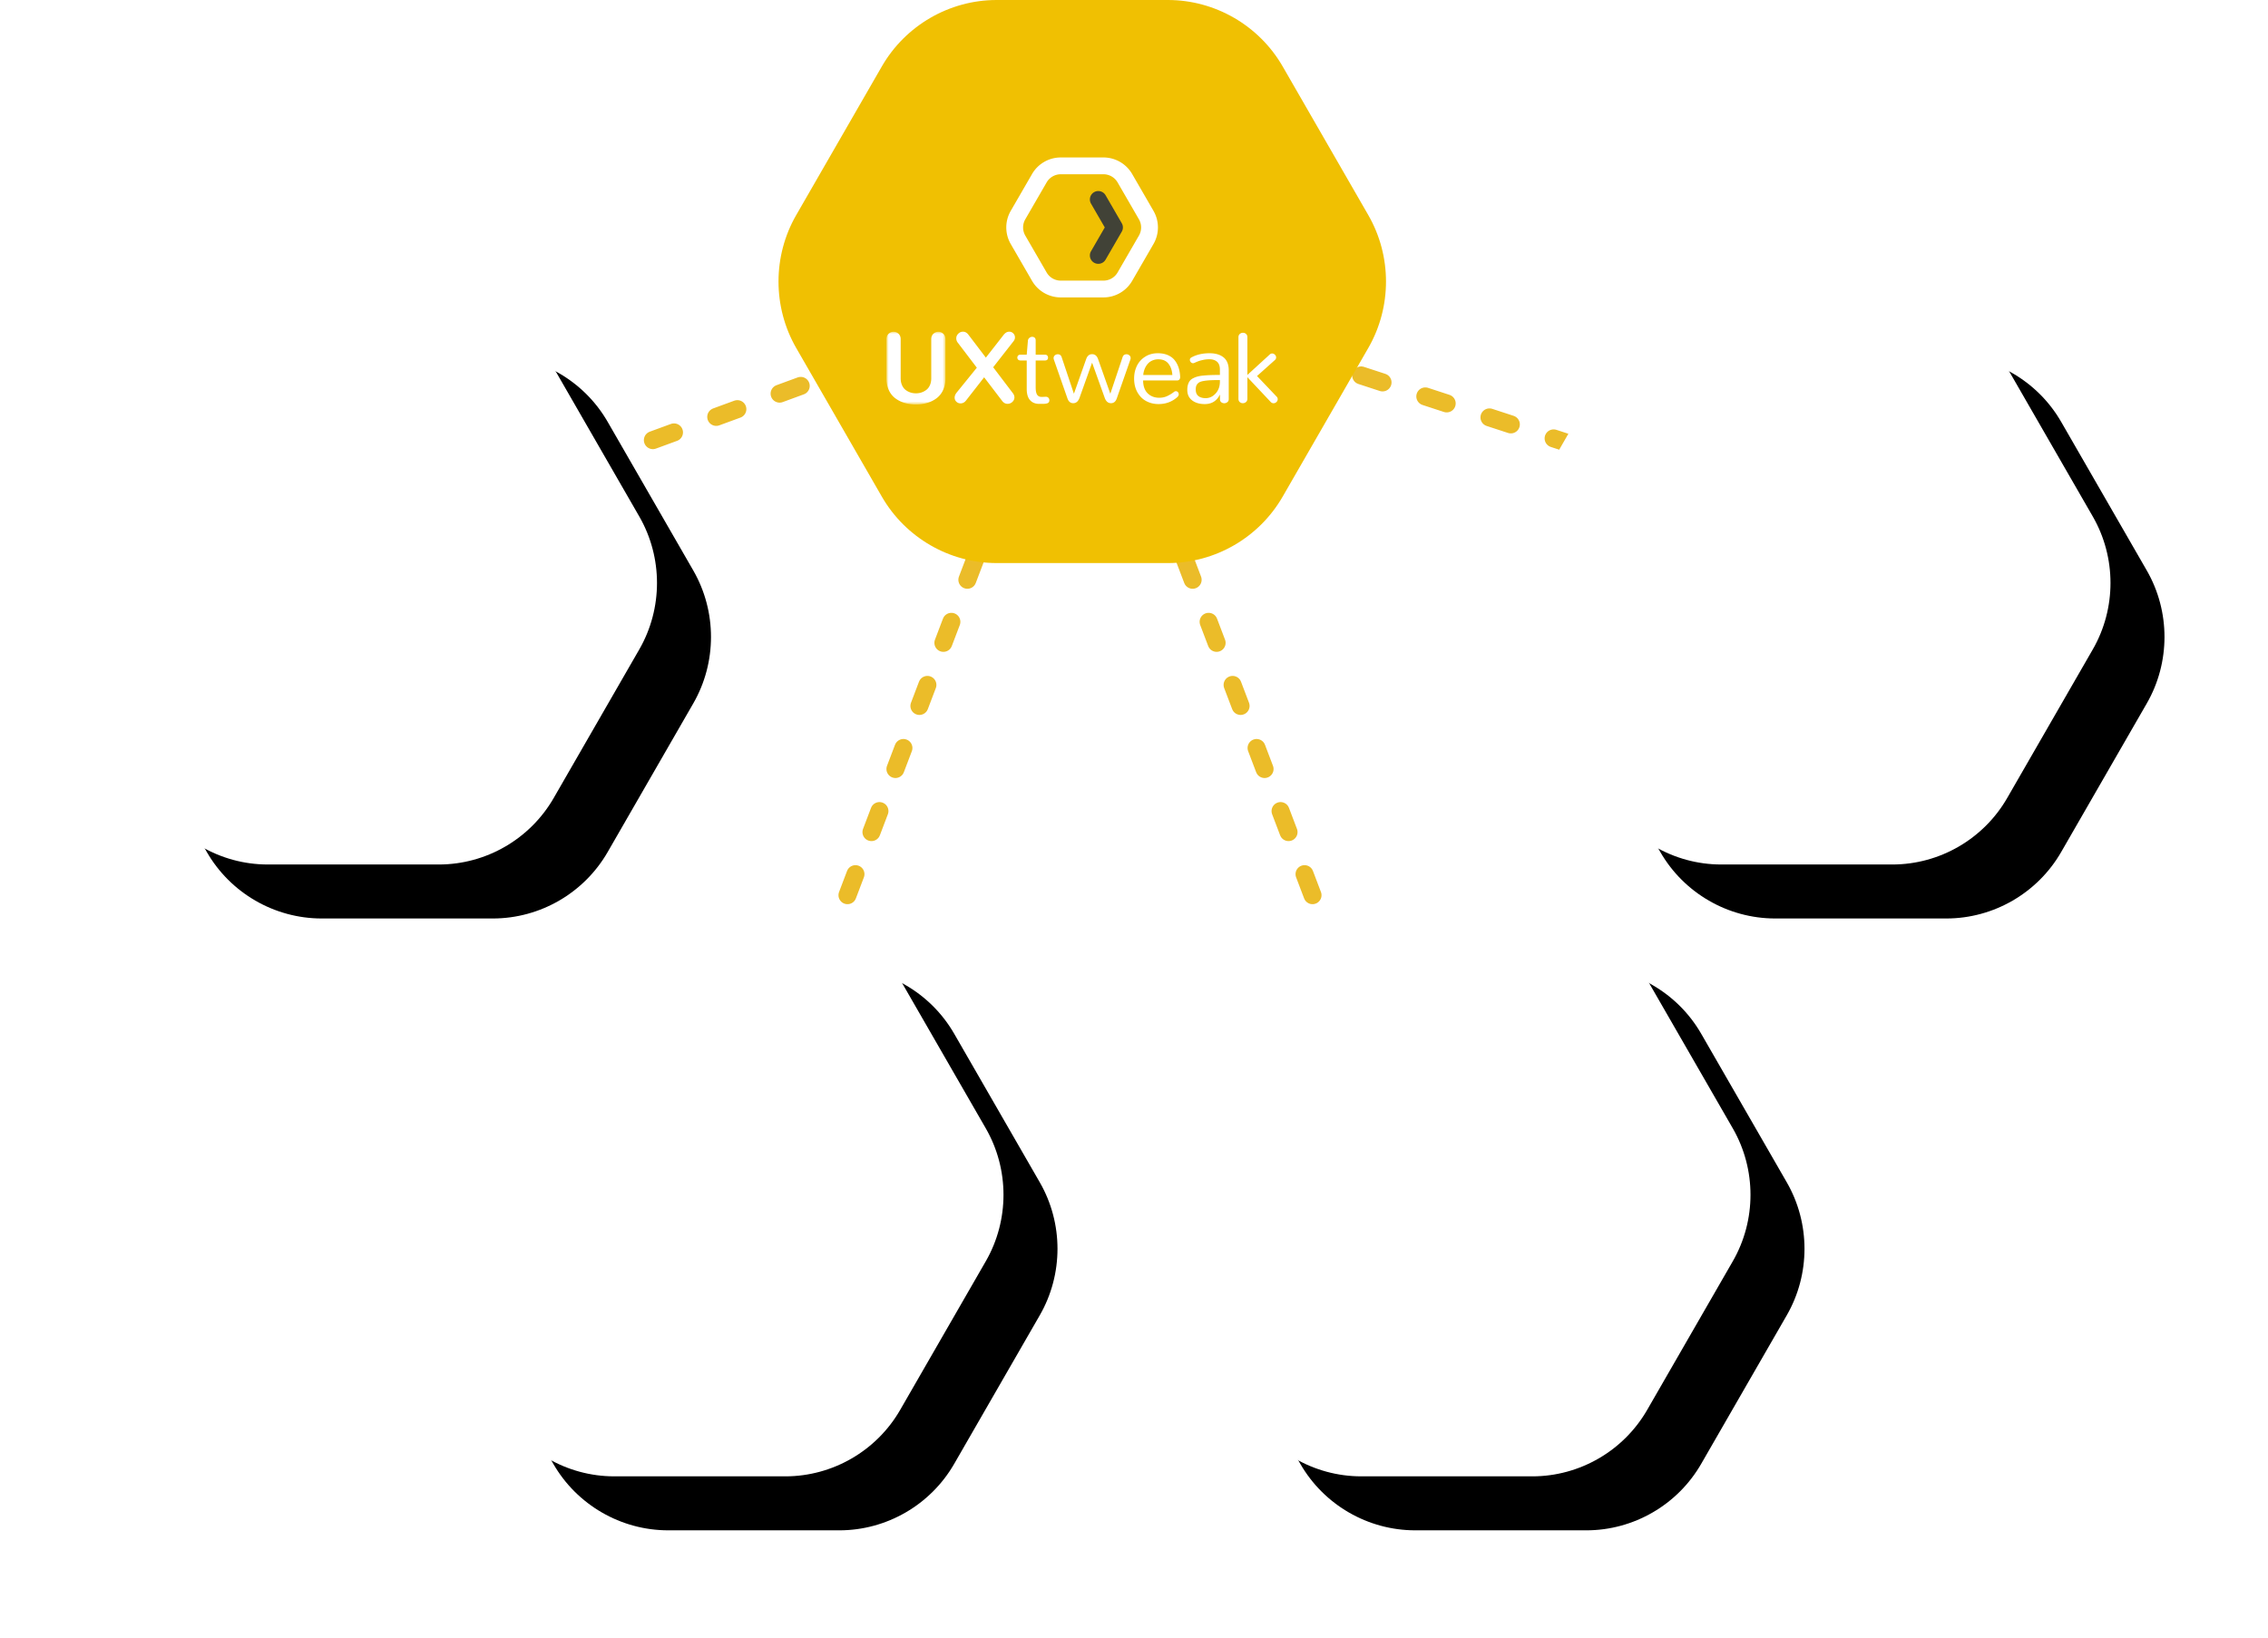 <svg width="504" height="364" xmlns="http://www.w3.org/2000/svg" xmlns:xlink="http://www.w3.org/1999/xlink"><defs><path d="M86.526 125.156H48.474c-10.491 0-20.267-5.658-25.513-14.768L3.934 77.347c-5.245-9.11-5.245-20.428 0-29.537l19.027-33.042C28.206 5.66 37.981 0 48.474 0h38.052c10.492 0 20.268 5.66 25.513 14.768l19.027 33.042c5.245 9.11 5.245 20.426 0 29.537l-19.027 33.04c-5.246 9.111-15.022 14.77-25.513 14.77z" id="b"/><path d="M86.526 125.156H48.474c-10.491 0-20.267-5.658-25.513-14.768L3.934 77.347c-5.245-9.11-5.245-20.428 0-29.537l19.027-33.042C28.206 5.66 37.981 0 48.474 0h38.052c10.492 0 20.268 5.66 25.513 14.768l19.027 33.042c5.245 9.11 5.245 20.426 0 29.537l-19.027 33.04c-5.246 9.111-15.022 14.77-25.513 14.77z" id="d"/><path d="M86.526 125.156H48.474c-10.491 0-20.267-5.658-25.513-14.768L3.934 77.347c-5.245-9.11-5.245-20.428 0-29.537l19.027-33.042C28.206 5.66 37.981 0 48.474 0h38.052c10.492 0 20.268 5.66 25.513 14.768l19.027 33.042c5.245 9.11 5.245 20.426 0 29.537l-19.027 33.04c-5.246 9.111-15.022 14.77-25.513 14.77z" id="f"/><path d="M86.526 125.156H48.474c-10.491 0-20.267-5.658-25.513-14.768L3.934 77.347c-5.245-9.11-5.245-20.428 0-29.537l19.027-33.042C28.206 5.66 37.981 0 48.474 0h38.052c10.492 0 20.268 5.66 25.513 14.768l19.027 33.042c5.245 9.11 5.245 20.426 0 29.537l-19.027 33.04c-5.246 9.111-15.022 14.77-25.513 14.77z" id="h"/><path id="i" d="M0 .022h13.097v16.154H0z"/><filter x="-22.2%" y="-24%" width="162.2%" height="167.1%" filterUnits="objectBoundingBox" id="a"><feOffset dx="12" dy="12" in="SourceAlpha" result="shadowOffsetOuter1"/><feGaussianBlur stdDeviation="12" in="shadowOffsetOuter1" result="shadowBlurOuter1"/><feColorMatrix values="0 0 0 0 0 0 0 0 0 0 0 0 0 0 0 0 0 0 0.2 0" in="shadowBlurOuter1"/></filter><filter x="-22.2%" y="-24%" width="162.2%" height="167.1%" filterUnits="objectBoundingBox" id="c"><feOffset dx="12" dy="12" in="SourceAlpha" result="shadowOffsetOuter1"/><feGaussianBlur stdDeviation="12" in="shadowOffsetOuter1" result="shadowBlurOuter1"/><feColorMatrix values="0 0 0 0 0 0 0 0 0 0 0 0 0 0 0 0 0 0 0.2 0" in="shadowBlurOuter1"/></filter><filter x="-22.2%" y="-24%" width="162.2%" height="167.1%" filterUnits="objectBoundingBox" id="e"><feOffset dx="12" dy="12" in="SourceAlpha" result="shadowOffsetOuter1"/><feGaussianBlur stdDeviation="12" in="shadowOffsetOuter1" result="shadowBlurOuter1"/><feColorMatrix values="0 0 0 0 0 0 0 0 0 0 0 0 0 0 0 0 0 0 0.2 0" in="shadowBlurOuter1"/></filter><filter x="-22.2%" y="-24%" width="162.2%" height="167.1%" filterUnits="objectBoundingBox" id="g"><feOffset dx="12" dy="12" in="SourceAlpha" result="shadowOffsetOuter1"/><feGaussianBlur stdDeviation="12" in="shadowOffsetOuter1" result="shadowBlurOuter1"/><feColorMatrix values="0 0 0 0 0 0 0 0 0 0 0 0 0 0 0 0 0 0 0.2 0" in="shadowBlurOuter1"/></filter></defs><g fill="none" fill-rule="evenodd"><path stroke="#EBBC29" stroke-width="4" stroke-linecap="round" stroke-linejoin="round" stroke-dasharray="5,10" d="M131 103l109-40M350 99L240 63M183 213l57-150M297 213L240 63"/><g transform="translate(11 67)"><use fill="#000" filter="url(#a)" xlink:href="#b"/><use fill="#FFF" xlink:href="#b"/></g><g transform="translate(334 67)"><use fill="#000" filter="url(#c)" xlink:href="#d"/><use fill="#FFF" xlink:href="#d"/></g><g transform="translate(254 203)"><use fill="#000" filter="url(#e)" xlink:href="#f"/><use fill="#FFF" xlink:href="#f"/></g><g transform="translate(88 203)"><use fill="#000" filter="url(#g)" xlink:href="#h"/><use fill="#FFF" xlink:href="#h"/></g><g><path d="M259.526 125.156h-38.052c-10.491 0-20.267-5.658-25.513-14.768l-19.027-33.041c-5.245-9.11-5.245-20.428 0-29.537l19.027-33.042C201.206 5.66 210.981 0 221.474 0h38.052c10.492 0 20.268 5.66 25.513 14.768l19.027 33.042c5.245 9.11 5.245 20.426 0 29.537l-19.027 33.04c-5.246 9.111-15.022 14.77-25.513 14.77z" fill="#F0C002"/><g transform="translate(197 73.727)"><mask id="j" fill="#fff"><use xlink:href="#i"/></mask><path d="M3.98 15.82a6.376 6.376 0 01-2.07-1.052A4.684 4.684 0 01.505 12.96C.168 12.218 0 11.376 0 10.434v-8.78C0 1.164.153.77.46.471.768.17 1.138.02 1.57.02c.431 0 .803.15 1.114.45.311.3.467.694.467 1.183v8.703c0 .57.097 1.076.29 1.518.194.442.452.79.775 1.047.322.255.678.449 1.07.58a3.9 3.9 0 001.246.198 3.95 3.95 0 001.252-.197 3.633 3.633 0 001.086-.581c.33-.256.591-.605.786-1.047.193-.442.29-.948.29-1.518V1.654c0-.49.156-.884.467-1.183.311-.3.682-.45 1.114-.45.425 0 .793.15 1.104.45.31.3.466.694.466 1.183v8.78c0 .942-.17 1.782-.51 2.52a4.749 4.749 0 01-1.41 1.803 6.46 6.46 0 01-2.081 1.058 8.718 8.718 0 01-2.564.361 8.717 8.717 0 01-2.552-.356" fill="#FFF" mask="url(#j)"/></g><path d="M218.696 83.865l-3.974 5.097c-.344.467-.765.701-1.262.701-.359 0-.668-.122-.928-.367s-.39-.55-.39-.915c0-.344.132-.695.395-1.053l4.535-5.6-4.26-5.6a1.53 1.53 0 01-.308-.91c0-.402.15-.751.45-1.047.3-.296.648-.444 1.043-.444.484 0 .897.238 1.241.712l3.843 5.053 3.875-4.965c.388-.534.83-.8 1.328-.8.344 0 .64.126.89.378.248.252.373.55.373.893 0 .286-.099.56-.296.822l-4.545 5.81 4.391 5.786c.22.292.33.596.33.91 0 .395-.154.733-.462 1.014a1.516 1.516 0 01-1.054.421c-.498 0-.915-.233-1.251-.701l-3.964-5.195zM228.91 88.956c-.498-.545-.747-1.383-.747-2.515v-6.313h-1.34c-.241 0-.426-.059-.554-.176a.606.606 0 01-.192-.471.62.62 0 01.187-.466c.124-.12.307-.18.549-.18h1.35l.264-3.114a.845.845 0 01.312-.602.96.96 0 01.643-.252c.219 0 .402.067.549.202.146.136.219.331.219.587v3.178h2.02c.242 0 .423.062.544.186.12.125.18.286.18.483 0 .416-.24.625-.724.625h-2.02V86.1c0 .753.106 1.295.318 1.627.212.333.55.499 1.01.499h.121l.747-.033h.066c.241 0 .431.077.57.23a.777.777 0 01.209.537c0 .183-.04.331-.12.444a.675.675 0 01-.368.247c-.165.051-.33.084-.495.099a7.524 7.524 0 01-.642.022h-.648c-.841 0-1.51-.273-2.008-.817M245.487 88.414l-2.8-7.804-2.788 7.804c-.293.803-.761 1.205-1.405 1.205-.615 0-1.047-.365-1.296-1.096l-2.996-8.57a.986.986 0 01-.067-.351.77.77 0 01.28-.62.968.968 0 01.643-.235c.439 0 .728.215.867.646l2.723 8.122 2.722-7.694c.256-.73.695-1.096 1.318-1.096.63 0 1.072.365 1.328 1.096l2.723 7.694 2.722-8.122c.14-.43.429-.646.868-.646.241 0 .455.078.642.235a.77.77 0 01.28.62.99.99 0 01-.066.35l-2.997 8.571c-.249.73-.68 1.096-1.295 1.096-.652 0-1.12-.402-1.406-1.205M260.523 83.35c-.066-1.023-.355-1.86-.868-2.51-.512-.65-1.262-.975-2.25-.975a3.22 3.22 0 00-1.395.296c-.417.197-.759.462-1.026.794-.267.333-.48.701-.637 1.107a4.542 4.542 0 00-.29 1.288h6.466zm-5.841 5.787c-.812-.446-1.458-1.102-1.938-1.967-.479-.866-.719-1.876-.719-3.031 0-1.016.201-1.943.604-2.784a4.966 4.966 0 011.822-2.05c.813-.525 1.76-.789 2.844-.789.856 0 1.606.143 2.25.428.644.285 1.157.678 1.537 1.178.38.5.666 1.06.857 1.677a7.68 7.68 0 01.318 2.033.79.79 0 01-.175.527c-.118.138-.293.208-.527.208h-7.532c.015 1.256.352 2.208 1.01 2.855.659.646 1.504.977 2.536.992.652 0 1.237-.117 1.757-.351a8.015 8.015 0 001.57-.954.671.671 0 01.417-.153c.176 0 .324.067.444.203.121.135.182.294.182.476 0 .234-.103.443-.308.625-1.156 1.038-2.554 1.556-4.193 1.556-1.025-.007-1.944-.233-2.756-.68zM270.14 87.46c.633-.694.95-1.578.95-2.652v-.33c-.908 0-1.647.017-2.218.05-.57.033-1.076.092-1.515.176-.44.084-.768.208-.988.372-.22.165-.383.364-.489.597-.106.234-.159.534-.159.9 0 .664.198 1.152.593 1.462.395.311.933.466 1.614.466.841 0 1.579-.347 2.212-1.04m-5.22 1.533c-.718-.548-1.076-1.326-1.076-2.334 0-.417.044-.782.131-1.096.088-.314.213-.59.374-.828a1.96 1.96 0 01.68-.603c.293-.164.615-.299.967-.405a7.275 7.275 0 011.339-.241c.542-.055 1.1-.093 1.674-.115a56.4 56.4 0 012.08-.033v-1.195c0-.781-.208-1.359-.625-1.731-.417-.373-1-.56-1.746-.56-.446 0-.893.048-1.339.143-.447.095-.798.19-1.054.285-.256.095-.571.226-.944.395a.584.584 0 01-.264.054.64.64 0 01-.494-.235.77.77 0 01-.208-.52c0-.22.102-.388.307-.505 1.134-.635 2.485-.954 4.051-.954 1.34 0 2.388.311 3.146.932.757.621 1.136 1.578 1.136 2.872v6.39c0 .284-.1.509-.302.674a1.07 1.07 0 01-.697.246c-.264 0-.489-.078-.675-.235-.187-.157-.28-.378-.28-.664V87.68c-.681 1.425-1.808 2.137-3.382 2.137-1.149 0-2.082-.273-2.8-.822M275.495 89.362c-.19-.172-.285-.419-.285-.74V74.954c0-.306.1-.548.302-.723.2-.175.437-.263.708-.263a.99.99 0 01.686.263c.194.175.29.417.29.723v8.385l4.985-4.56a.778.778 0 01.516-.208c.234 0 .44.092.62.274.18.183.27.388.27.614 0 .205-.089.391-.264.559l-3.985 3.562 4.358 4.582a.803.803 0 01.242.57.853.853 0 01-.28.624.894.894 0 01-.643.274.855.855 0 01-.658-.306l-5.16-5.481v4.779c0 .314-.101.559-.302.734a1.045 1.045 0 01-.708.263.997.997 0 01-.692-.257M235.72 38.733a3.626 3.626 0 00-3.131 1.804l-4.75 8.213a3.614 3.614 0 000 3.609l4.75 8.212a3.626 3.626 0 003.13 1.805h9.5a3.626 3.626 0 003.13-1.805l4.75-8.212a3.613 3.613 0 000-3.609l-4.75-8.213a3.625 3.625 0 00-3.13-1.804h-9.5zm9.498 27.376h-9.499a7.376 7.376 0 01-6.368-3.671l-4.75-8.213a7.352 7.352 0 010-7.341l4.75-8.213A7.376 7.376 0 01235.719 35h9.5a7.377 7.377 0 016.368 3.67l4.75 8.214a7.352 7.352 0 010 7.341l-4.75 8.213a7.377 7.377 0 01-6.369 3.67z" fill="#FFF"/><path d="M244.065 58.643a1.865 1.865 0 01-1.617-2.8l3.058-5.289-3.058-5.288a1.865 1.865 0 01.684-2.55 1.871 1.871 0 012.554.683l3.598 6.222c.334.577.334 1.29 0 1.867l-3.598 6.221a1.87 1.87 0 01-1.62.934" fill="#414237"/></g></g></svg>